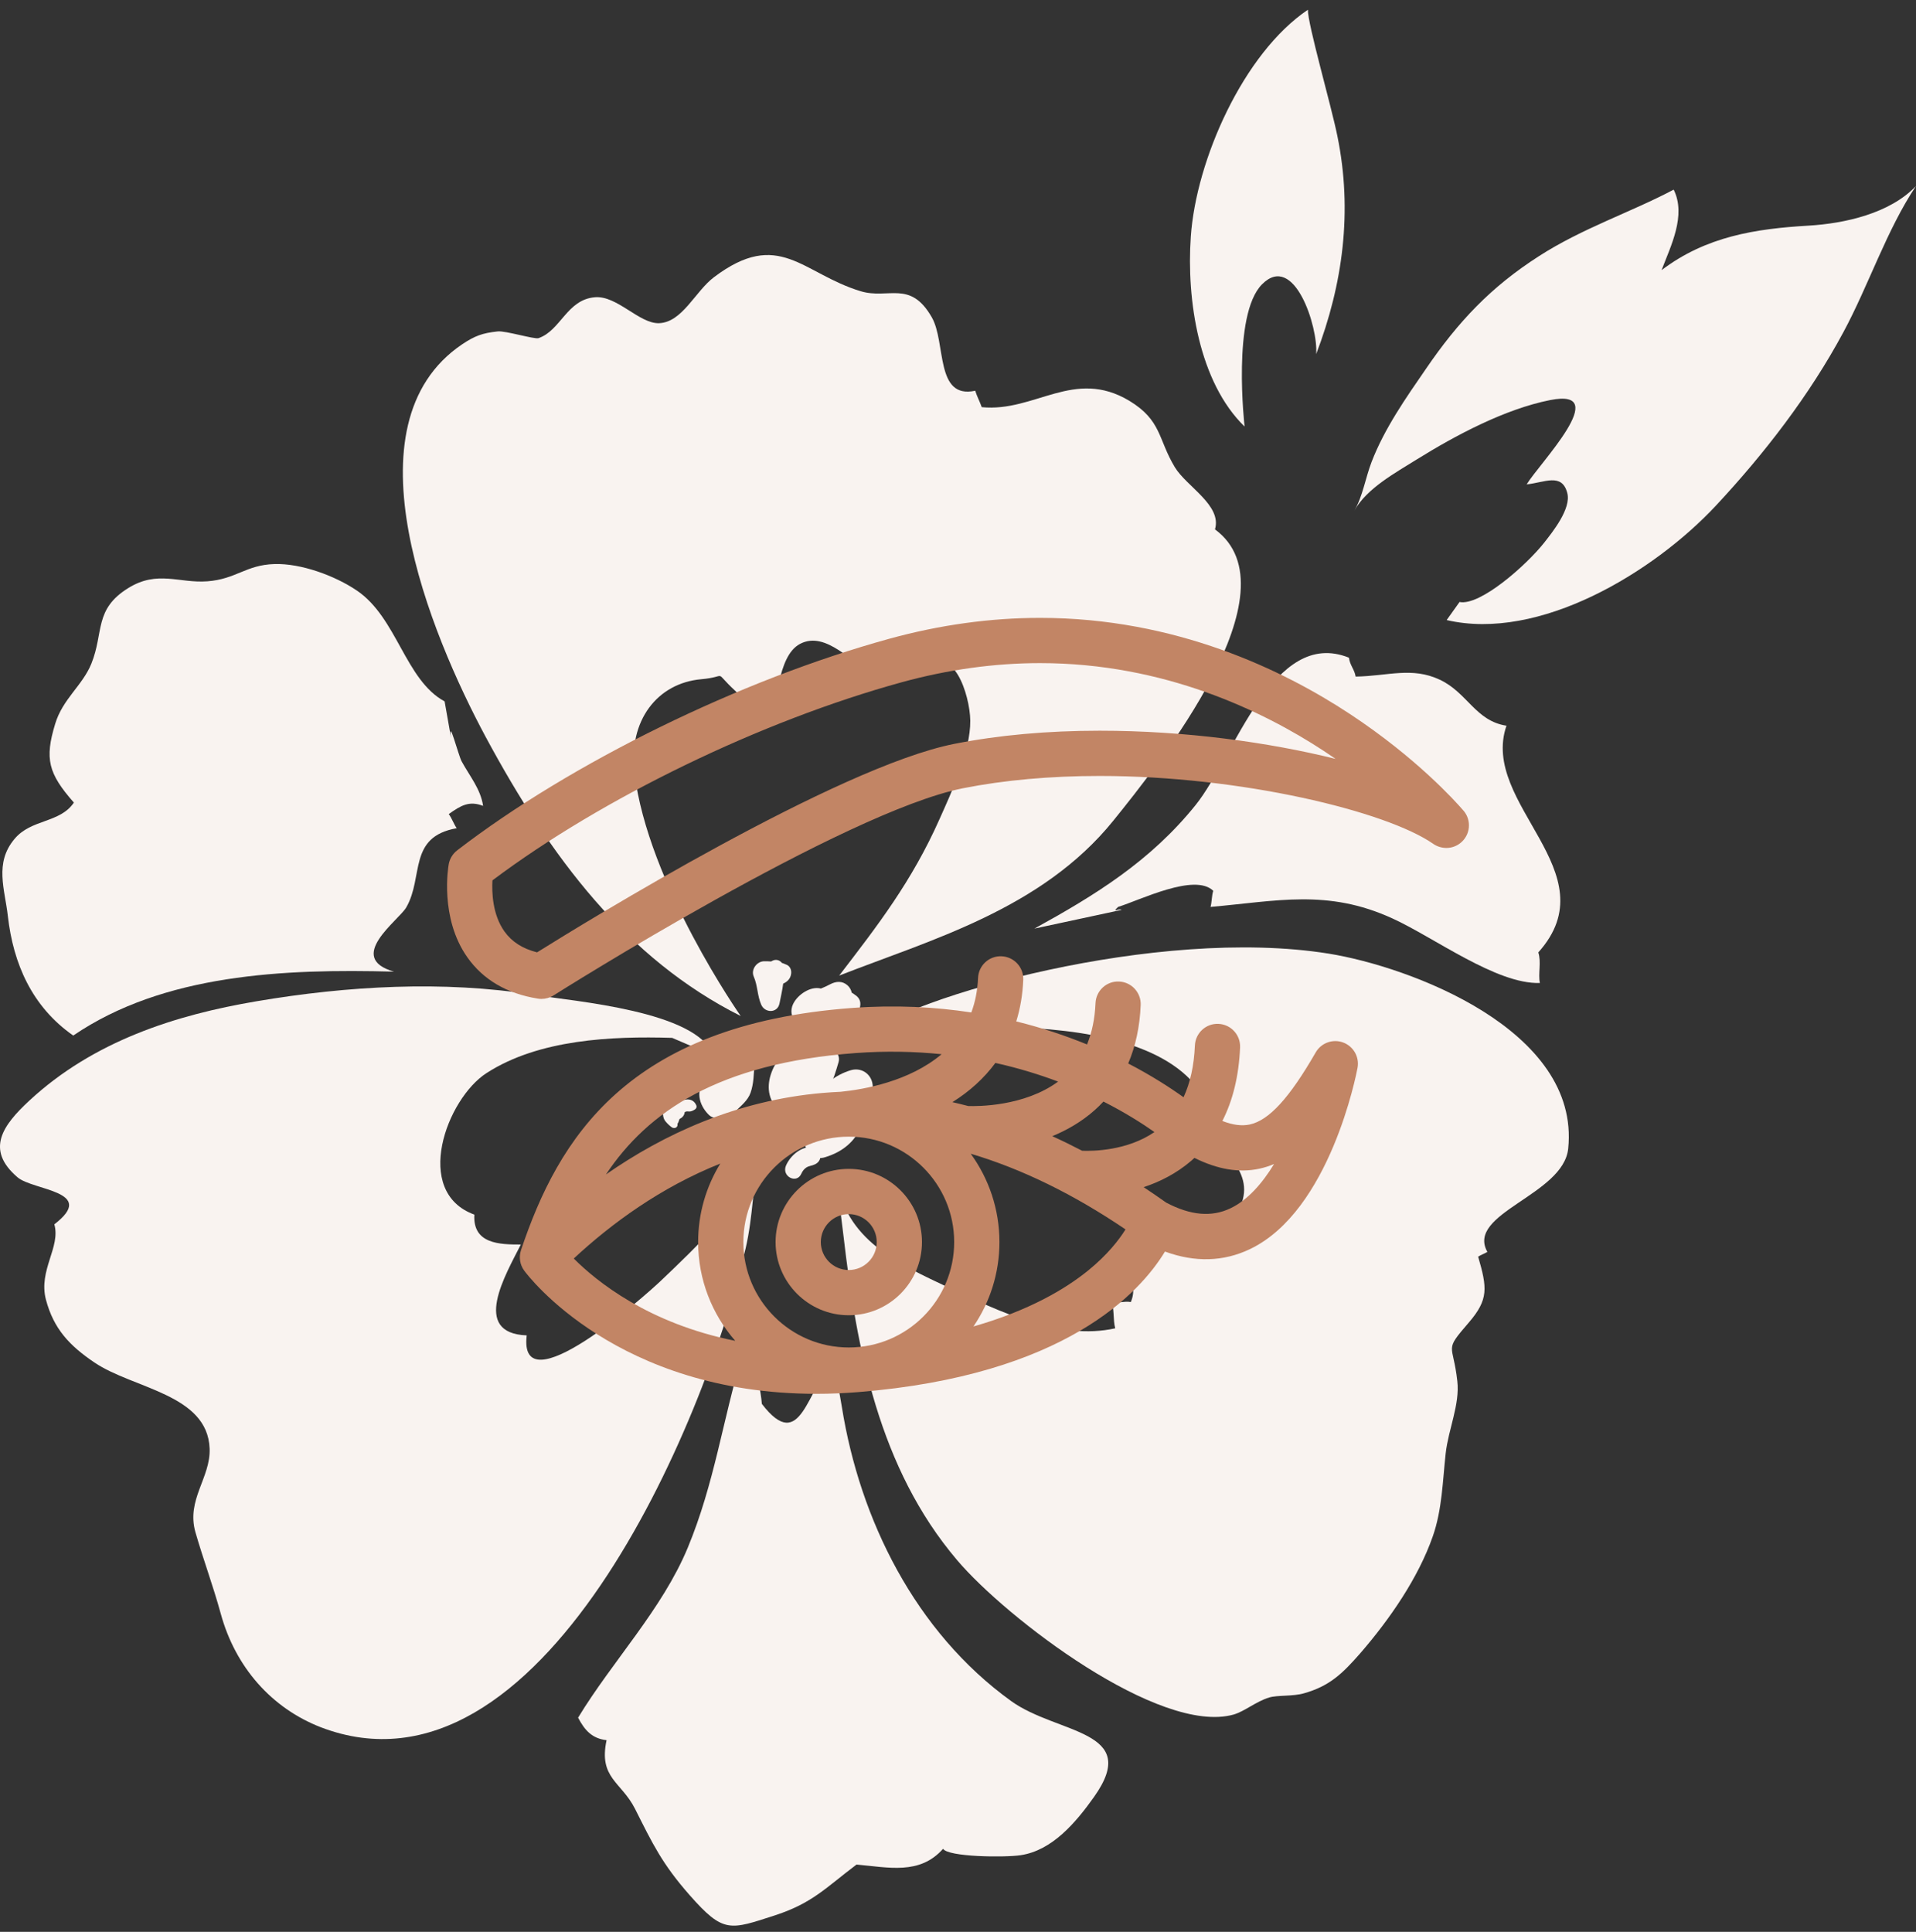 <svg xmlns="http://www.w3.org/2000/svg" width="120" height="121" viewBox="0 0 120 121" fill="none"><rect x="0" y="0" width="120" height="121" fill="#333333" stroke="none"/><g clip-path="url(#clip0_71_177)"><g clip-path="url(#clip1_71_177)"><g clip-path="url(#clip2_71_177)"><path d="M47.526 72.166C47.556 72.012 47.576 71.858 47.606 71.703C47.586 71.858 47.556 72.012 47.526 72.166Z" fill="#F9F3F0"></path><path d="M13.826 101.071C13.328 99.26 12.74 97.706 12.242 95.977C11.654 93.93 13.198 92.561 13.129 90.729C12.999 87.313 8.345 86.984 5.914 85.338C4.35 84.278 3.363 83.238 2.875 81.396C2.396 79.555 3.811 78.114 3.403 76.684C6.123 74.595 2.078 74.574 1.101 73.741C-0.942 72.002 0.184 70.469 1.838 68.935C5.844 65.221 10.956 63.574 16.088 62.71C21.738 61.753 27.777 61.403 33.417 62.309C35.968 62.72 43.68 63.317 44.687 66.116L42.096 65.005C38.289 64.891 33.755 65.097 30.477 67.207C27.976 68.812 25.814 74.656 29.71 76.076C29.6 77.918 31.294 77.949 32.62 77.949C31.683 79.812 29.471 83.506 32.988 83.64C32.45 88.167 40.292 81.273 41.418 80.192C43.461 78.237 46.849 75.12 47.517 72.187C47.168 74.152 47.168 76.159 46.7 78.186C44.169 89.196 33.865 113.47 20.084 108.181C17.015 106.988 14.743 104.425 13.826 101.071Z" fill="#F9F3F0"></path><path d="M59.943 97.716C55.04 91.944 53.655 84.504 52.828 77.404C52.698 76.272 52.499 74.975 52.409 73.71C52.828 77.641 56.335 79.194 59.434 80.656C62.553 82.127 66.35 83.979 69.847 83.197C69.698 82.662 69.808 81.942 69.588 81.468C70.037 81.684 70.376 81.468 70.824 81.551C71.392 80.182 70.206 79.575 69.598 78.567C71.741 77.435 74.541 79.215 76.723 76.92C79.204 74.307 77.361 72.65 75.418 70.818C76.155 69.851 75.796 69.337 75.219 68.452C71.103 62.144 53.994 64.953 53.994 64.953C56.923 62.432 72.458 58.007 83.2 59.726C88.272 60.539 98.984 64.5 98.217 71.94C97.918 74.862 91.79 75.984 93.155 78.412C92.966 78.525 92.766 78.587 92.577 78.711C93.145 80.666 93.235 81.386 91.999 82.827C90.405 84.679 91.003 84.072 91.272 86.5C91.441 87.961 90.714 89.515 90.544 91.028C90.355 92.726 90.325 94.547 89.737 96.224C88.83 98.828 87.037 101.421 85.203 103.54C84.077 104.827 83.27 105.609 81.656 106.061C80.978 106.257 80.011 106.164 79.493 106.319C78.666 106.566 77.969 107.183 77.261 107.389C72.628 108.685 63.032 101.359 59.943 97.716Z" fill="#F9F3F0"></path><path d="M39.734 48.386C40.571 55.332 46.39 63.636 46.39 63.636C39.255 60.055 34.482 53.706 30.417 46.153C26.979 39.743 21.498 26.582 28.952 21.56C29.739 21.036 30.207 20.861 31.174 20.758C31.652 20.706 33.476 21.262 33.725 21.18C35.12 20.706 35.499 18.762 37.263 18.617C38.648 18.504 40.023 20.264 41.258 20.243C42.733 20.202 43.53 18.257 44.716 17.362C48.792 14.285 50.237 17.125 53.894 18.237C55.638 18.772 57.003 17.506 58.358 19.873C59.265 21.457 58.557 25.018 61.078 24.473C61.198 24.853 61.357 25.131 61.487 25.502C64.815 25.831 67.266 23.032 70.724 25.1C72.767 26.335 72.518 27.508 73.584 29.268C74.321 30.482 76.543 31.645 76.095 33.157C81.287 36.975 72.588 47.861 69.728 51.401C65.243 56.958 58.258 58.872 52.558 61.105C54.96 57.977 57.102 55.219 58.846 51.298C59.584 49.642 60.789 47.059 60.769 45.135C60.749 43.499 59.633 40.134 58.039 42.14C57.272 41.688 56.474 41.06 55.727 40.576C55.498 41.224 54.95 41.502 54.781 42.233C53.405 41.626 51.751 39.465 50.107 40.329C48.612 41.122 48.782 44.27 47.945 45.484C46.849 44.98 46.739 43.9 46.041 43.262C44.606 41.934 45.673 42.387 43.919 42.542C41.169 42.789 39.345 45.124 39.734 48.386Z" fill="#F9F3F0"></path><path d="M0.492 57.38C0.303 55.692 -0.365 54.056 0.911 52.543C1.957 51.288 3.751 51.566 4.628 50.269C3.013 48.438 2.794 47.522 3.452 45.351C3.92 43.776 5.166 42.943 5.724 41.564C6.511 39.609 5.883 38.158 8.036 36.831C9.859 35.699 11.224 36.542 12.988 36.409C14.792 36.275 15.399 35.38 17.193 35.328C18.847 35.277 20.98 36.059 22.345 36.985C24.866 38.683 25.374 42.593 27.846 43.931L28.254 46.236C28.065 44.816 28.712 47.316 28.912 47.686C29.43 48.633 30.098 49.415 30.257 50.475C29.38 50.136 28.862 50.454 28.105 50.989C28.294 51.236 28.423 51.617 28.603 51.874C25.534 52.42 26.55 54.92 25.444 56.834C24.986 57.637 21.608 59.983 24.677 60.858C17.781 60.672 10.248 61.002 4.588 64.86C2.007 63.06 0.831 60.364 0.492 57.38Z" fill="#F9F3F0"></path><path d="M75.816 56.803C75.896 56.536 75.886 56.114 75.986 55.795C74.83 54.663 71.422 56.371 70.027 56.803C69.588 57.215 70.087 56.865 70.246 56.989L64.785 58.162C68.582 56.073 72.059 53.933 74.879 50.424C77.331 47.378 79.722 39.28 84.486 41.194C84.545 41.677 84.834 41.924 84.904 42.377C86.917 42.346 88.422 41.749 90.175 42.572C91.909 43.385 92.407 45.155 94.351 45.454C92.657 50.372 100.868 54.612 96.344 59.654C96.543 60.24 96.324 60.992 96.443 61.568C93.733 61.66 89.807 58.707 87.206 57.524C83.14 55.661 79.962 56.443 75.816 56.803Z" fill="#F9F3F0"></path><path d="M43.201 118.708C41.468 116.742 40.87 115.477 39.773 113.295C38.907 111.587 37.482 111.371 37.99 108.994C37.093 108.891 36.625 108.387 36.206 107.584C38.368 104.024 41.468 100.803 43.072 96.945C44.746 92.911 45.264 88.939 46.47 84.946L47.277 85.667C47.357 85.842 47.656 87.118 47.715 87.93C50.207 91.182 50.535 86.829 52.239 85.337C52.369 86.294 52.578 87.179 52.728 88.136C53.854 95.164 57.311 102.203 63.33 106.545C66.23 108.634 71.511 108.335 68.522 112.544C67.376 114.16 65.901 115.899 63.928 116.197C62.912 116.351 59.384 116.31 59.065 115.796C57.6 117.452 55.647 116.958 53.644 116.784C51.721 118.234 50.894 119.191 48.572 119.953C45.712 120.879 45.324 121.116 43.201 118.708Z" fill="#F9F3F0"></path><path d="M49.948 65.138C50.437 64.809 51.264 65.046 51.393 65.673C51.433 65.653 51.473 65.642 51.513 65.622C52.021 65.416 52.689 65.951 52.519 66.528C52.36 67.063 52.2 67.618 51.951 68.112C51.981 68.184 51.971 68.266 51.931 68.349C51.852 68.503 51.742 68.616 51.622 68.709C51.453 69.121 51.204 69.481 50.845 69.758C50.227 70.232 49.36 70.098 48.812 69.584C47.318 68.174 48.623 66.023 49.948 65.138Z" fill="#F9F3F0"></path><path d="M44.827 70.592C45.106 70.273 45.424 69.975 45.853 69.882C46.152 69.81 46.461 69.913 46.57 70.232C46.67 70.52 46.521 70.89 46.232 70.973C46.212 70.973 46.062 71.034 46.072 71.024C46.022 71.055 45.983 71.086 45.943 71.117C45.983 71.096 45.863 71.199 45.853 71.22C45.803 71.271 45.763 71.323 45.723 71.384C45.514 71.641 45.126 71.662 44.896 71.446C44.647 71.24 44.617 70.839 44.827 70.592Z" fill="#F9F3F0"></path><path d="M41.887 70.108C41.987 69.676 42.186 69.234 42.575 69.007C42.943 68.791 43.422 68.781 43.611 69.234C43.661 69.357 43.581 69.47 43.471 69.522C43.352 69.584 43.252 69.635 43.103 69.614C43.023 69.604 42.963 69.614 42.883 69.656C42.674 69.738 42.565 70.047 42.505 70.242C42.395 70.633 41.787 70.53 41.887 70.108Z" fill="#F9F3F0"></path><path d="M44.388 69.82C43.78 69.223 43.501 68.225 44.248 67.618C44.467 67.443 44.746 67.361 45.035 67.361C45.115 67.052 45.245 66.743 45.364 66.466C45.593 65.951 46.141 65.982 46.45 66.281C46.49 66.26 46.53 66.25 46.57 66.229C46.849 66.116 47.277 66.353 47.248 66.692C47.208 67.279 47.208 67.875 47.008 68.441C46.849 68.904 46.43 69.244 46.102 69.563C45.902 69.758 45.673 69.8 45.474 69.738C45.205 70.047 44.706 70.139 44.388 69.82Z" fill="#F9F3F0"></path><path d="M49.022 71.333C48.952 71.127 48.892 70.921 48.922 70.705C48.942 70.51 49.051 70.355 49.191 70.242C49.331 70.129 49.55 70.108 49.709 70.16C49.908 70.211 50.188 70.345 50.287 70.54C50.367 70.684 50.397 70.849 50.317 71.004C50.227 71.189 50.018 71.302 49.819 71.251C49.759 71.23 49.699 71.209 49.649 71.178C49.639 71.209 49.63 71.251 49.62 71.281C49.56 71.6 49.121 71.641 49.022 71.333Z" fill="#F9F3F0"></path><path d="M49.22 73.02C49.499 72.362 50.217 71.755 50.944 71.858C51.184 71.888 51.363 72.135 51.383 72.372C51.403 72.64 51.243 72.845 51.014 72.938C50.845 73.02 50.665 73.02 50.506 73.123C50.356 73.216 50.257 73.36 50.187 73.514C49.898 74.173 48.951 73.689 49.22 73.02Z" fill="#F9F3F0"></path><path d="M50.426 71.662C50.267 69.583 51.283 67.639 53.286 67.031C54.064 66.805 54.761 67.422 54.651 68.256C54.592 68.668 54.602 69.1 54.482 69.491C54.373 69.882 54.183 70.221 53.944 70.53C53.565 71.466 52.798 72.146 51.662 72.485C51.084 72.67 50.486 72.31 50.426 71.662Z" fill="#F9F3F0"></path><path d="M49.29 60.425C49.321 60.436 49.321 60.446 49.29 60.425V60.425Z" fill="#F9F3F0"></path><path d="M47.675 62.926C47.426 62.36 47.456 61.732 47.207 61.166C47.018 60.734 47.387 60.24 47.815 60.209C47.974 60.199 48.134 60.209 48.293 60.22C48.343 60.189 48.393 60.168 48.443 60.148C48.652 60.076 48.851 60.158 48.971 60.312C49.031 60.322 49.23 60.415 49.29 60.436C49.499 60.539 49.579 60.775 49.549 60.991C49.509 61.31 49.3 61.496 49.051 61.609C49.001 62.02 48.901 62.432 48.822 62.844C48.702 63.471 47.905 63.461 47.675 62.926Z" fill="#F9F3F0"></path><path d="M57.861 69.975C57.771 70.016 57.681 70.067 57.592 70.108C57.312 70.273 56.974 70.242 56.774 69.954C56.605 69.686 56.655 69.285 56.934 69.11C57.482 68.771 58.06 68.503 58.608 68.164C59.007 67.917 59.594 68.143 59.614 68.668C59.624 69.069 59.505 69.522 59.236 69.831C58.996 70.098 58.698 70.427 58.339 70.469C58.199 70.479 58.07 70.407 57.98 70.294C57.91 70.18 57.87 70.078 57.861 69.975Z" fill="#F9F3F0"></path><path d="M50.656 65.406C50.676 65.035 50.686 64.665 50.715 64.294C49.998 64.408 49.3 63.687 49.669 62.895C49.938 62.309 50.765 61.743 51.413 61.917C51.612 61.835 51.802 61.753 51.991 61.65C52.36 61.455 52.748 61.424 53.077 61.712C53.217 61.835 53.306 62 53.346 62.175C53.416 62.216 53.486 62.257 53.545 62.309C53.795 62.463 53.924 62.7 53.874 63.008C53.675 64.315 52.918 65.313 51.861 66.023C51.433 66.311 50.626 66.054 50.656 65.406Z" fill="#F9F3F0"></path><path d="M41.678 70.232C41.518 70.036 41.508 69.769 41.528 69.522C41.548 69.213 41.817 69.007 42.086 68.966C42.415 68.915 42.744 69.141 42.853 69.439C42.973 69.779 42.744 70.057 42.445 70.119V70.129C42.425 70.252 42.425 70.283 42.435 70.417C42.455 70.633 42.226 70.715 42.066 70.602C41.927 70.499 41.797 70.376 41.678 70.232Z" fill="#F9F3F0"></path><path d="M91.412 37.705C92.707 37.962 95.607 35.39 96.713 33.99C97.211 33.352 98.427 31.86 98.158 30.873C97.819 29.597 96.733 30.224 95.617 30.338C96.384 29.051 101.067 24.267 97.082 25.059C94.242 25.625 91.172 27.261 88.721 28.784C87.386 29.617 85.612 30.584 84.835 31.963C85.343 31.099 85.513 29.957 85.901 28.938C86.708 26.839 88.044 24.935 89.299 23.114C91.352 20.109 93.385 17.969 96.384 16.045C99.094 14.296 102.143 13.297 104.824 11.877C105.621 13.493 104.644 15.397 104.066 16.919C106.847 14.81 109.936 14.326 113.294 14.131C115.516 13.997 118.356 13.38 120 11.651C118.167 14.388 117.031 17.877 115.456 20.799C113.324 24.771 110.494 28.424 107.464 31.675C103.538 35.874 96.394 40.185 90.605 38.837L91.412 37.705Z" fill="#F9F3F0"></path><path d="M74.581 14.82C74.91 10.036 77.869 3.337 81.915 0.61C81.885 1.454 83.38 6.63 83.759 8.513C84.725 13.226 84.107 17.794 82.433 22.178C82.563 20.48 81.058 15.777 79.045 17.805C77.142 19.708 77.949 26.716 77.949 26.716C75.089 23.937 74.302 18.792 74.581 14.82Z" fill="#F9F3F0"></path></g></g><g clip-path="url(#clip3_71_177)"><path d="M33.912 62.566C33.837 62.566 33.762 62.56 33.687 62.548C31.751 62.237 30.267 61.369 29.276 59.969C27.52 57.491 28.079 54.267 28.104 54.131C28.166 53.785 28.355 53.475 28.633 53.261C35.77 47.767 46.398 42.564 55.709 40.004C58.856 39.139 62.03 38.7 65.142 38.7C73.635 38.7 80.385 41.975 84.551 44.723C88.714 47.468 91.165 50.204 91.6 50.707C91.848 50.963 92 51.31 92 51.694C92 52.474 91.371 53.106 90.592 53.111C90.309 53.108 90.019 53.03 89.77 52.857C86.819 50.801 77.717 48.601 68.874 48.601C65.774 48.601 62.894 48.86 60.314 49.371C52.897 50.841 34.851 62.231 34.67 62.346C34.442 62.49 34.178 62.566 33.912 62.566ZM30.841 55.141C30.8 55.881 30.841 57.288 31.596 58.344C32.058 58.99 32.729 59.419 33.637 59.649C36.667 57.755 52.456 48.04 59.763 46.592C62.524 46.045 65.589 45.767 68.874 45.767C74.24 45.767 79.465 46.492 83.649 47.532C83.409 47.366 83.164 47.201 82.911 47.035C79.083 44.525 72.893 41.533 65.142 41.533C62.283 41.533 59.363 41.938 56.46 42.736C47.681 45.149 37.702 49.989 30.841 55.141Z" fill="#C28565"></path><path d="M84.121 65.294C83.474 65.055 82.748 65.318 82.403 65.916C80.754 68.779 79.48 70.171 78.273 70.431C77.776 70.538 77.207 70.465 76.558 70.21C77.22 68.911 77.592 67.372 77.667 65.604C77.701 64.822 77.094 64.162 76.312 64.128C75.529 64.093 74.87 64.702 74.837 65.484C74.783 66.739 74.545 67.821 74.126 68.725C73.283 68.121 72.122 67.368 70.66 66.609C71.122 65.528 71.385 64.307 71.442 62.953C71.475 62.171 70.869 61.51 70.087 61.477C69.303 61.44 68.645 62.051 68.612 62.832C68.57 63.8 68.393 64.663 68.082 65.418C66.759 64.877 65.278 64.376 63.648 63.975C63.9 63.163 64.048 62.295 64.087 61.371C64.12 60.589 63.513 59.929 62.732 59.895C61.949 59.859 61.289 60.469 61.256 61.251C61.222 62.06 61.072 62.776 60.834 63.414C58.573 63.068 56.085 62.932 53.385 63.131C39.246 64.171 34.96 71.369 32.638 78.278C32.638 78.28 32.637 78.281 32.636 78.283C32.635 78.288 32.633 78.293 32.631 78.298L32.632 78.298C32.489 78.724 32.552 79.206 32.834 79.588C33.065 79.903 38.651 87.299 51.121 87.3C51.121 87.3 51.122 87.3 51.122 87.3C51.98 87.3 52.862 87.264 53.744 87.193C66.695 86.149 71.406 80.959 72.963 78.389C74.844 79.079 76.629 79.028 78.287 78.236C83.298 75.838 84.955 67.248 85.023 66.883C85.15 66.205 84.769 65.534 84.121 65.294ZM62.341 66.575C63.773 66.894 65.085 67.298 66.27 67.744C64.148 69.309 61.213 69.295 60.643 69.275C60.311 69.189 59.98 69.107 59.649 69.032C60.744 68.346 61.644 67.523 62.341 66.575ZM53.159 84.397C49.519 84.397 46.557 81.435 46.557 77.795C46.557 74.155 49.519 71.193 53.159 71.193C56.8 71.193 59.761 74.154 59.761 77.795C59.761 81.435 56.8 84.397 53.159 84.397ZM53.594 65.956C55.506 65.816 57.301 65.858 58.972 66.029C56.958 67.731 54.125 68.234 52.65 68.383C52.278 68.399 51.909 68.422 51.544 68.454C51.542 68.454 51.539 68.454 51.536 68.454C46.126 68.918 41.564 71.045 37.951 73.561C40.563 69.644 44.984 66.59 53.594 65.956ZM45.113 72.879C44.233 74.311 43.724 75.994 43.724 77.795C43.724 80.161 44.603 82.323 46.048 83.981C40.602 82.892 37.344 80.241 35.935 78.826C38.28 76.647 41.369 74.372 45.113 72.879ZM68.159 79.57C66.736 80.727 64.468 82.079 60.969 83.081C61.994 81.572 62.595 79.753 62.595 77.795C62.595 75.73 61.927 73.817 60.797 72.262C63.993 73.213 67.233 74.794 70.492 77.003C70.087 77.651 69.367 78.587 68.159 79.57ZM67.775 72.076C67.151 71.751 66.528 71.446 65.905 71.163C66.824 70.784 67.744 70.26 68.567 69.527C68.757 69.357 68.937 69.179 69.109 68.995C70.442 69.671 71.514 70.349 72.304 70.905C70.594 72.075 68.472 72.103 67.775 72.076ZM77.065 75.68C75.882 76.246 74.564 76.128 73.038 75.324C72.568 74.989 72.097 74.667 71.627 74.356C72.625 74.027 73.667 73.511 74.606 72.706C74.675 72.647 74.741 72.584 74.808 72.523C76.267 73.249 77.609 73.472 78.87 73.201C79.19 73.132 79.499 73.033 79.796 72.906C79.054 74.126 78.145 75.163 77.065 75.68Z" fill="#C28565"></path><path d="M53.159 82.379C50.631 82.379 48.575 80.323 48.575 77.795C48.575 75.267 50.631 73.211 53.159 73.211C55.687 73.211 57.743 75.267 57.743 77.795C57.743 80.323 55.687 82.379 53.159 82.379ZM53.159 76.044C52.194 76.044 51.408 76.829 51.408 77.795C51.408 78.761 52.194 79.546 53.159 79.546C54.125 79.546 54.91 78.761 54.91 77.795C54.91 76.829 54.125 76.044 53.159 76.044Z" fill="#C28565"></path></g></g><defs><clipPath id="clip0_71_177"><rect width="120" height="120" fill="white" transform="translate(0 0.61)"></rect></clipPath><clipPath id="clip1_71_177"><rect width="120" height="120" fill="white" transform="translate(0 0.61)"></rect></clipPath><clipPath id="clip2_71_177"><rect width="120" height="120" fill="white" transform="translate(0 0.61)"></rect></clipPath><clipPath id="clip3_71_177"><rect width="64" height="64" fill="white" transform="translate(28 31)"></rect></clipPath></defs></svg>